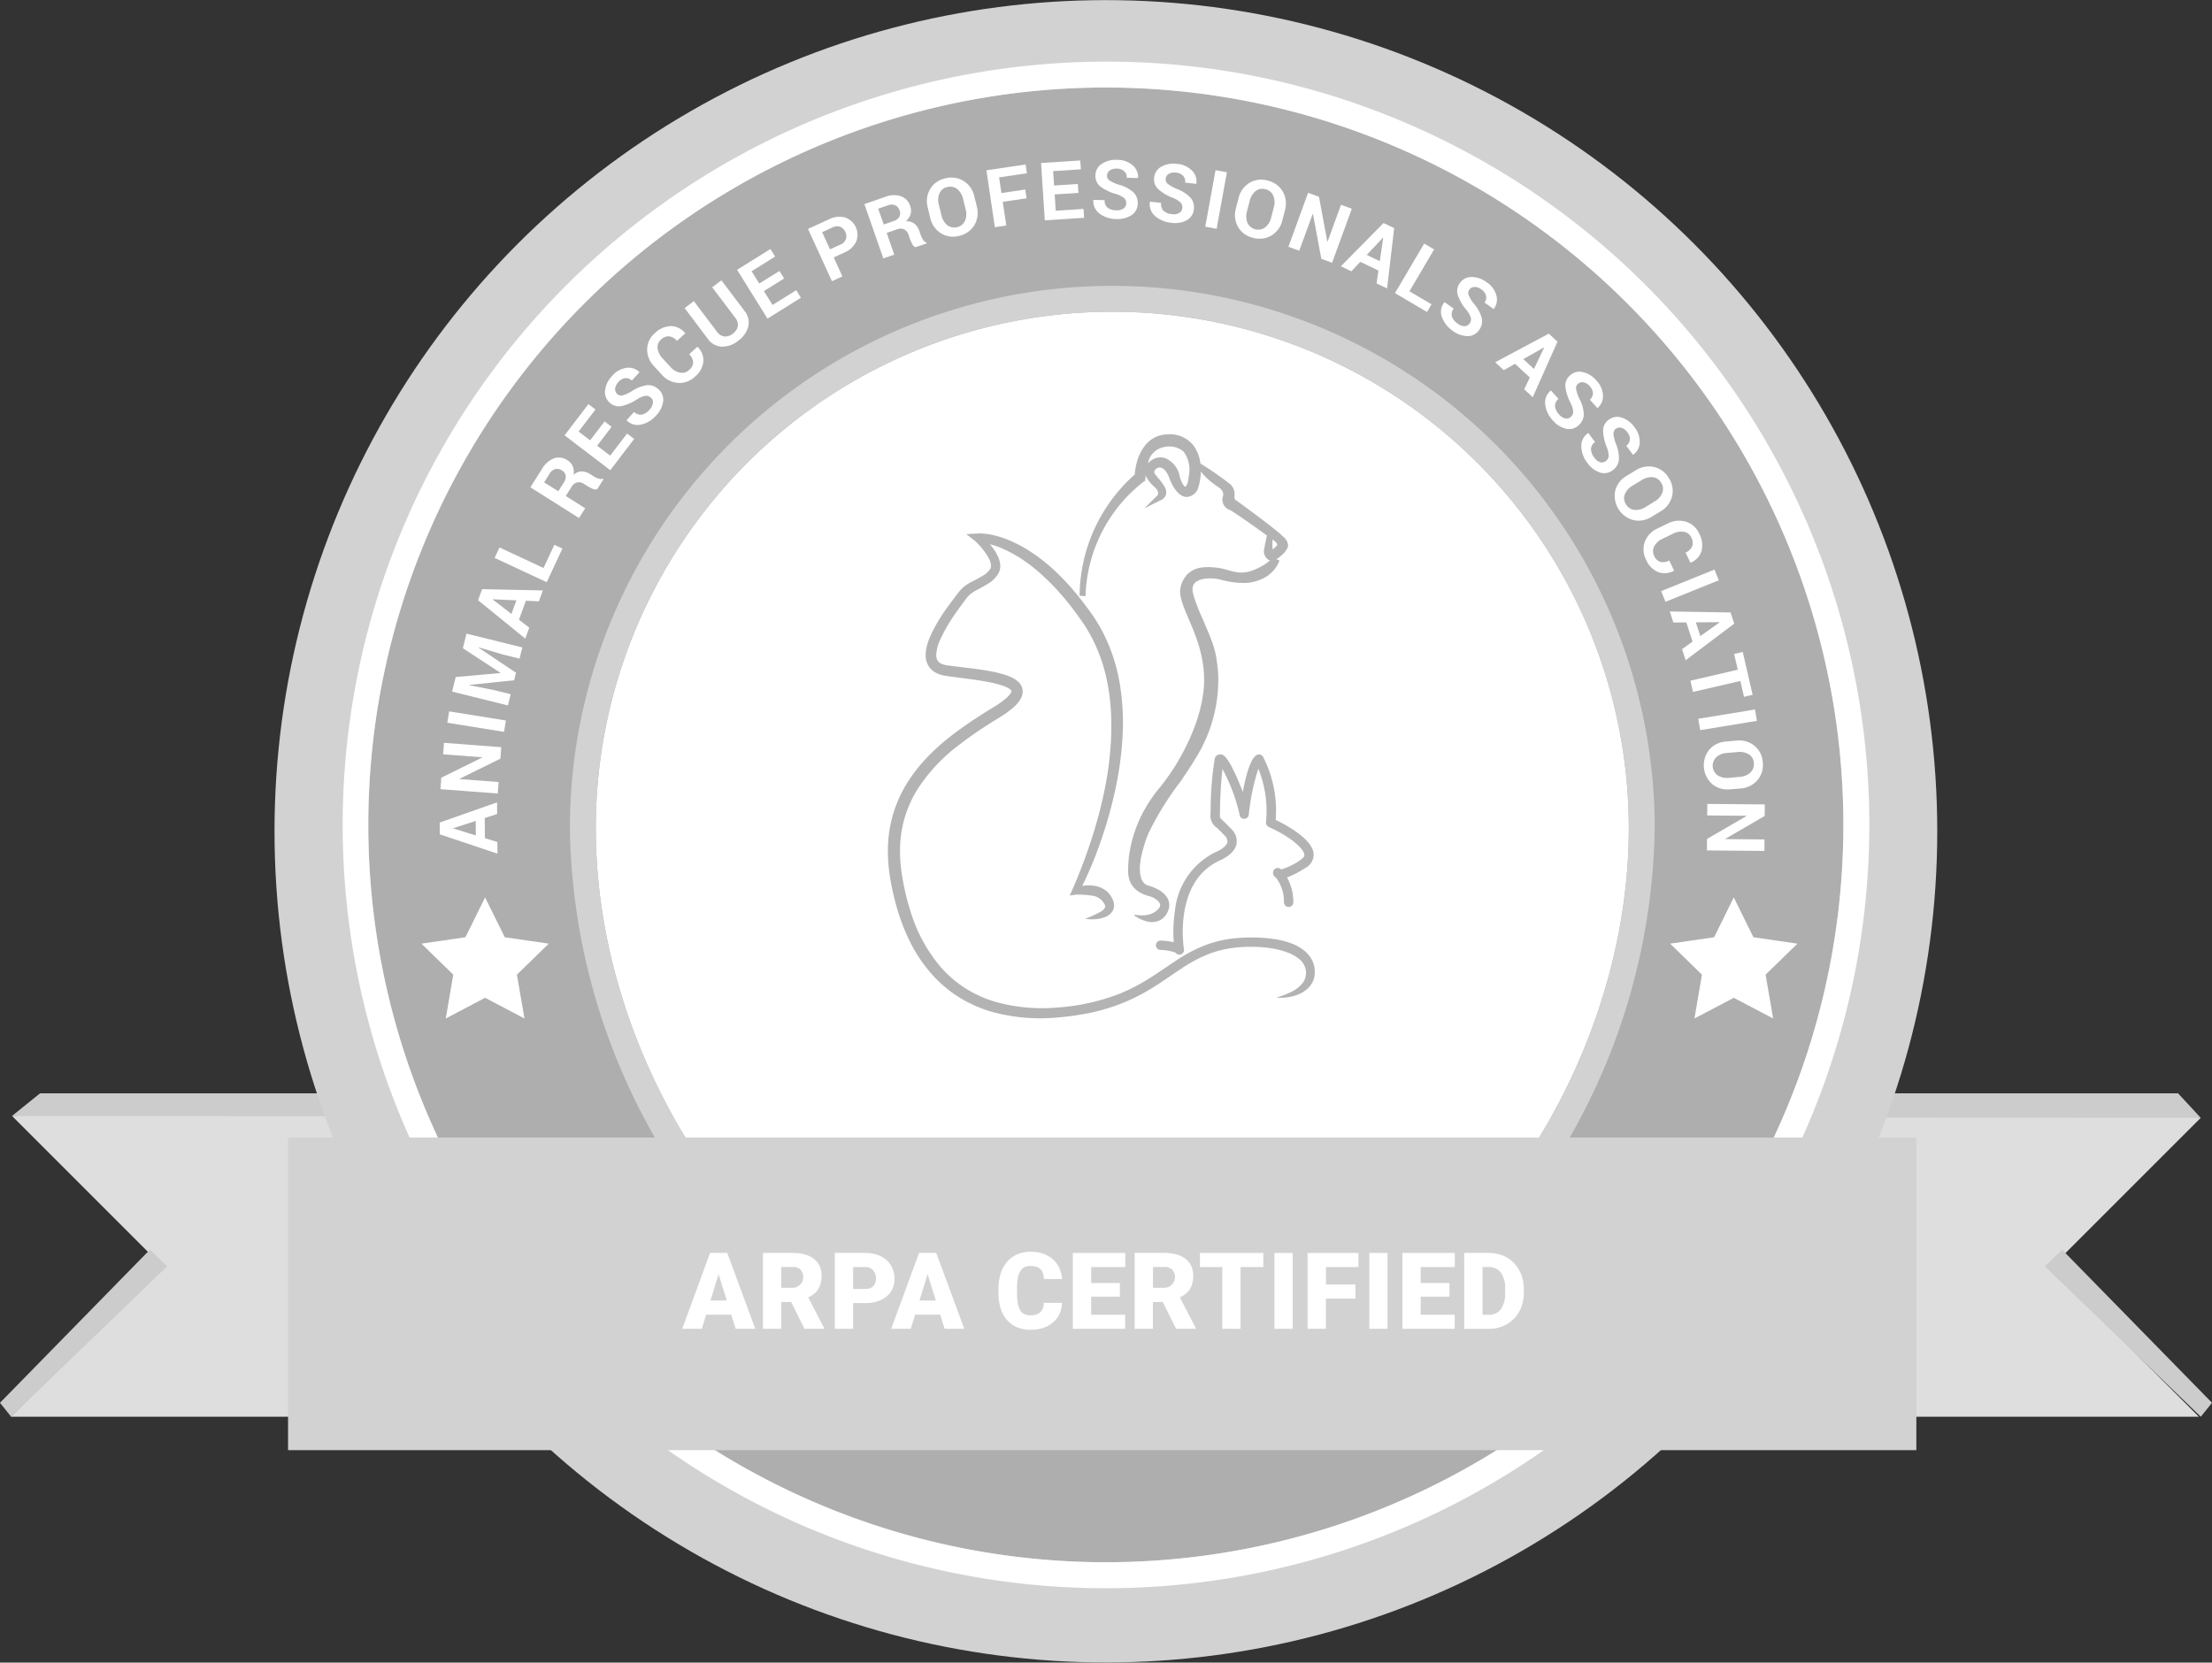 <svg xmlns="http://www.w3.org/2000/svg" viewBox="0 0 38.71 29.103"><rect x="0" y="0" width="38.71" height="29.103" fill="#333333" stroke="none"/><defs><style>.cls-1{fill:#ccc;}.cls-1,.cls-2,.cls-5{fill-rule:evenodd;}.cls-2{fill:#dedede;}.cls-3{fill:#d2d2d2;}.cls-4{fill:#aeaeae;}.cls-5,.cls-6{fill:#fff;}.cls-7{fill:#b3b3b3;}</style></defs><title>Asset 1</title><g id="Layer_2" data-name="Layer 2"><g id="Layer_1-2" data-name="Layer 1"><polygon class="cls-1" points="32.448 19.978 33.021 19.138 38.116 19.138 38.513 19.567 32.448 19.978"/><polygon class="cls-1" points="0.21 19.534 0.701 19.138 5.796 19.138 6.225 19.875 0.21 19.534"/><polygon class="cls-2" points="0.21 19.534 2.833 22.157 0.191 24.799 38.48 24.799 35.88 22.2 38.513 19.567 0.21 19.534"/><circle class="cls-3" cx="19.353" cy="14.551" r="14.549"/><circle class="cls-4" cx="19.353" cy="14.439" r="12.907"/><path class="cls-5" d="M10.426,14.496a9.039,9.039,0,0,1,18.078,0c0,4.992-4.047,10.059-9.039,10.059S10.426,19.488,10.426,14.496Z"/><polygon class="cls-1" points="0.195 24.799 0 24.555 2.623 21.875 2.924 22.167 0.195 24.799"/><polygon class="cls-1" points="38.514 24.799 38.71 24.555 36.087 21.875 35.785 22.167 38.514 24.799"/><path class="cls-6" d="M19.352,1.532a12.907,12.907,0,1,1-12.907,12.907,12.907,12.907,0,0,1,12.907-12.907m0-.453a13.363,13.363,0,0,0-5.201,25.669,13.362,13.362,0,0,0,10.4-24.618,13.263,13.263,0,0,0-5.199-1.051Z"/><polygon class="cls-5" points="8.489 17.466 7.801 17.828 7.932 17.061 7.375 16.518 8.145 16.406 8.489 15.709 8.834 16.406 9.603 16.518 9.046 17.061 9.178 17.828 8.489 17.466"/><polygon class="cls-5" points="30.341 17.466 29.653 17.828 29.784 17.061 29.227 16.518 29.997 16.406 30.341 15.709 30.685 16.406 31.455 16.518 30.898 17.061 31.03 17.828 30.341 17.466"/><path class="cls-3" d="M19.465,5.457a9.039,9.039,0,0,1,9.039,9.039c0,4.992-4.047,10.059-9.039,10.059s-9.039-5.067-9.039-10.059a9.038,9.038,0,0,1,9.039-9.039m0-.453a9.492,9.492,0,0,0-9.492,9.492,11.2,11.2,0,0,0,2.758,7.198,10.028,10.028,0,0,0,3.009,2.395,8.009,8.009,0,0,0,7.45,0,10,10,0,0,0,3.009-2.395,11.198,11.198,0,0,0,2.758-7.198,9.492,9.492,0,0,0-9.492-9.492Z"/><rect class="cls-3" x="5.041" y="19.912" width="28.495" height="5.472"/><path class="cls-6" d="M12.796,23.012h-.438l-.077.248h-.342l.487-1.328h.301l.491,1.328h-.344Zm-.363-.247h.286l-.144-.461Z"/><path class="cls-6" d="M13.845,22.791h-.173v.469h-.32v-1.328h.522a.835.835,0,0,1,.208.025.457.457,0,0,1,.158.077.336.336,0,0,1,.102.125.395.395,0,0,1,.035.174.505.505,0,0,1-.017.136.336.336,0,0,1-.047.105.362.362,0,0,1-.073.078.51.51,0,0,1-.096.058l.277.536v.014h-.343Zm-.173-.248h.202a.191.191,0,0,0,.137-.316.182.182,0,0,0-.137-.049h-.202Z"/><path class="cls-6" d="M14.929,22.809v.451h-.32v-1.328h.529a.662.662,0,0,1,.216.033.461.461,0,0,1,.162.094.41.41,0,0,1,.103.144.462.462,0,0,1,.035.18.427.427,0,0,1-.035.175.359.359,0,0,1-.103.135.474.474,0,0,1-.162.087.688.688,0,0,1-.216.03h-.209Zm0-.247h.209a.253.253,0,0,0,.087-.013.161.161,0,0,0,.059-.037.138.138,0,0,0,.034-.057.208.208,0,0,0,.012-.071.25.25,0,0,0-.012-.078.192.192,0,0,0-.034-.065.168.168,0,0,0-.059-.045.208.208,0,0,0-.087-.017h-.209Z"/><path class="cls-6" d="M16.453,23.012h-.438l-.077.248h-.342l.487-1.328h.301l.491,1.328h-.344Zm-.362-.247h.286l-.144-.461Z"/><path class="cls-6" d="M18.585,22.81a.491.491,0,0,1-.045.19.412.412,0,0,1-.111.147.512.512,0,0,1-.17.096.678.678,0,0,1-.223.034.616.616,0,0,1-.238-.044.494.494,0,0,1-.177-.129.567.567,0,0,1-.11-.203.903.903,0,0,1-.038-.27v-.072a.875.875,0,0,1,.04-.27.563.563,0,0,1,.113-.203.477.477,0,0,1,.177-.13.581.581,0,0,1,.229-.045.671.671,0,0,1,.229.036.505.505,0,0,1,.169.1.446.446,0,0,1,.108.151.597.597,0,0,1,.049.191h-.319a.368.368,0,0,0-.015-.099.162.162,0,0,0-.042-.071.197.197,0,0,0-.072-.043.328.328,0,0,0-.107-.015.244.244,0,0,0-.104.021.19.19,0,0,0-.072.069.368.368,0,0,0-.044.123,1.032,1.032,0,0,0-.014.181v.074a1.05,1.05,0,0,0,.013.181.37.37,0,0,0,.041.123.17.17,0,0,0,.072.069.261.261,0,0,0,.111.022.246.246,0,0,0,.169-.053.222.222,0,0,0,.062-.165h.319Z"/><path class="cls-6" d="M19.598,22.697h-.503v.317h.595v.246h-.915v-1.328h.917v.247h-.597v.28h.503Z"/><path class="cls-6" d="M20.349,22.791h-.173v.469h-.32v-1.328h.522a.835.835,0,0,1,.208.025.457.457,0,0,1,.158.077.336.336,0,0,1,.102.125.395.395,0,0,1,.035.174.505.505,0,0,1-.017.136.336.336,0,0,1-.047.105.362.362,0,0,1-.073.078.51.51,0,0,1-.096.058l.277.536v.014h-.343Zm-.172-.248h.202a.191.191,0,0,0,.137-.316.182.182,0,0,0-.137-.049h-.202Z"/><path class="cls-6" d="M22.108,22.179H21.71v1.081h-.32v-1.081h-.391v-.247h1.109Z"/><path class="cls-6" d="M22.622,23.26h-.319v-1.328h.319Z"/><path class="cls-6" d="M23.719,22.731h-.516v.529h-.32v-1.328h.889v.247h-.568v.306h.516v.246Z"/><path class="cls-6" d="M24.282,23.26h-.319v-1.328h.319Z"/><path class="cls-6" d="M25.365,22.697h-.503v.317h.595v.246h-.915v-1.328h.917v.247h-.597v.28h.503Z"/><path class="cls-6" d="M25.624,23.26v-1.328h.428a.663.663,0,0,1,.248.046.559.559,0,0,1,.194.131.595.595,0,0,1,.128.202.713.713,0,0,1,.045.258v.056a.713.713,0,0,1-.045.258.581.581,0,0,1-.128.201.572.572,0,0,1-.193.13.637.637,0,0,1-.245.047h-.432Zm.32-1.081v.835h.111a.246.246,0,0,0,.211-.099.473.473,0,0,0,.074-.291v-.057a.468.468,0,0,0-.074-.29.253.253,0,0,0-.215-.098Z"/><path class="cls-6" d="M8.483,14.319l.003.353.218.067.002.204-1.009-.338-.002-.207,1.003-.353.002.204Zm-.156.305-.002-.254-.394.127v.004Z"/><path class="cls-6" d="M8.772,13.079l-.015.201-.716.353v.004l.685.052-.015.201-1.003-.076.015-.201.716-.353v-.004l-.684-.052.015-.201Z"/><path class="cls-6" d="M8.853,12.612l-.032.199-.993-.16.032-.199Z"/><path class="cls-6" d="M7.975,11.851l.781-.07.001-.004-.657-.43.064-.256.977.242-.049.196-.291-.072-.427-.126-.002.004.658.441-.032.131-.785.082v.004l.433.087.291.072-.049.196-.976-.242Z"/><path class="cls-6" d="M9.203,10.516l-.121.332.18.139-.07.191-.826-.671.071-.194,1.063.022-.07.191Zm-.253.231.087-.238-.414-.019-.001.003Z"/><path class="cls-6" d="M9.512,9.942l.189-.406.141.066-.274.589-.912-.425.085-.183Z"/><path class="cls-6" d="M9.901,8.682l.34.215-.108.171-.851-.538.203-.321a.417.417,0,0,1,.21-.186.265.265,0,0,1,.237.035.223.223,0,0,1,.092.106.29.29,0,0,1,.013.149.216.216,0,0,1,.143-.061.278.278,0,0,1,.149.048l.062.039a.302.302,0,0,0,.081.038.117.117,0,0,0,.078.003l.012.008-.111.176a.112.112,0,0,1-.082-.009.706.706,0,0,1-.087-.045l-.06-.038a.16.16,0,0,0-.121-.028.156.156,0,0,0-.097.075Zm-.131-.083.093-.147a.188.188,0,0,0,.037-.126.132.132,0,0,0-.068-.092.144.144,0,0,0-.115-.023.171.171,0,0,0-.1.082l-.095.15Z"/><path class="cls-6" d="M10.703,7.471l-.253.331.228.174.296-.387.124.094-.418.548-.8-.611.417-.546.124.094-.295.386.201.154.253-.331Z"/><path class="cls-6" d="M11.39,6.961a.116.116,0,0,0-.097-.032.406.406,0,0,0-.146.062.821.821,0,0,1-.274.118.236.236,0,0,1-.206-.063.241.241,0,0,1-.078-.214.446.446,0,0,1,.123-.252.402.402,0,0,1,.247-.14.265.265,0,0,1,.229.072l.002.004-.132.145a.15.15,0,0,0-.115-.042.186.186,0,0,0-.12.068.196.196,0,0,0-.058.117.117.117,0,0,0,.038.095.1.1,0,0,0,.094.022.664.664,0,0,0,.161-.074.637.637,0,0,1,.26-.104.255.255,0,0,1,.205.071.239.239,0,0,1,.082.213.443.443,0,0,1-.126.249.49.49,0,0,1-.256.155.266.266,0,0,1-.256-.072l-.002-.004.132-.145a.156.156,0,0,0,.134.048.249.249,0,0,0,.134-.085.203.203,0,0,0,.06-.116A.101.101,0,0,0,11.39,6.961Z"/><path class="cls-6" d="M12.204,6.07l.004.002a.33.33,0,0,1,.101.257.394.394,0,0,1-.144.261.389.389,0,0,1-.297.113.415.415,0,0,1-.287-.145l-.135-.147a.42.42,0,0,1-.121-.296.376.376,0,0,1,.133-.281.416.416,0,0,1,.28-.126.33.33,0,0,1,.252.123l.002.004-.145.132a.218.218,0,0,0-.138-.08.189.189,0,0,0-.145.061.167.167,0,0,0-.056.151.313.313,0,0,0,.087.174l.136.148a.302.302,0,0,0,.169.102.179.179,0,0,0,.161-.048.177.177,0,0,0,.069-.132.219.219,0,0,0-.069-.142Z"/><path class="cls-6" d="M12.625,4.907l.402.533a.318.318,0,0,1,.068.276.45.45,0,0,1-.178.25.441.441,0,0,1-.288.102.317.317,0,0,1-.246-.142l-.402-.533.161-.122.402.532a.194.194,0,0,0,.132.087.206.206,0,0,0,.147-.049.214.214,0,0,0,.089-.129.194.194,0,0,0-.047-.152l-.402-.532Z"/><path class="cls-6" d="M13.722,4.875l-.354.22.152.243.414-.258.082.132-.585.365-.532-.854.584-.364.082.132-.412.257.134.215.354-.22Z"/><path class="cls-6" d="M14.59,4.506l.152.332-.183.084-.419-.915.365-.167a.397.397,0,0,1,.285-.033.321.321,0,0,1,.193.423.398.398,0,0,1-.212.193Zm-.065-.141.181-.083a.165.165,0,0,0,.097-.095.162.162,0,0,0-.009-.125.172.172,0,0,0-.089-.091.165.165,0,0,0-.136.01l-.181.083Z"/><path class="cls-6" d="M15.517,4.077l.132.38-.191.066-.331-.95.358-.125a.41.41,0,0,1,.28-.014.266.266,0,0,1,.164.175.225.225,0,0,1,.006.14.283.283,0,0,1-.083.125.217.217,0,0,1,.15.041.28.28,0,0,1,.087.131l.024.07a.367.367,0,0,0,.04.079.125.125,0,0,0,.059.052l.005.014-.196.066a.112.112,0,0,1-.058-.058.579.579,0,0,1-.04-.09l-.023-.067a.158.158,0,0,0-.077-.097.154.154,0,0,0-.123-.001Zm-.051-.147.164-.057a.189.189,0,0,0,.108-.076.132.132,0,0,0,.004-.114.142.142,0,0,0-.076-.09.172.172,0,0,0-.13.002l-.168.058Z"/><path class="cls-6" d="M17.094,3.613a.426.426,0,0,1-.041.325.407.407,0,0,1-.267.19.401.401,0,0,1-.322-.046.424.424,0,0,1-.185-.27l-.043-.176a.423.423,0,0,1,.04-.324.397.397,0,0,1,.264-.189.408.408,0,0,1,.325.046.422.422,0,0,1,.186.269Zm-.239-.129a.31.31,0,0,0-.103-.174.193.193,0,0,0-.175-.035.185.185,0,0,0-.137.111.309.309,0,0,0-.009.201l.043.178a.314.314,0,0,0,.102.176.208.208,0,0,0,.312-.076.308.308,0,0,0,.01-.203Z"/><path class="cls-6" d="M17.965,3.471l-.417.062.062.414-.2.03-.148-.996.686-.102.023.154-.487.072.041.274.417-.062Z"/><path class="cls-6" d="M18.873,3.376l-.416.027.018.286.487-.032.01.155-.688.045-.065-1.004.686-.044.01.155-.485.031.016.252.416-.027Z"/><path class="cls-6" d="M19.709,3.559a.115.115,0,0,0-.039-.094.427.427,0,0,0-.143-.07.812.812,0,0,1-.269-.129.236.236,0,0,1-.088-.197.242.242,0,0,1,.11-.2.443.443,0,0,1,.272-.071.407.407,0,0,1,.268.094.266.266,0,0,1,.096.22l-.001.004-.196-.004a.147.147,0,0,0-.044-.114.186.186,0,0,0-.13-.046.197.197,0,0,0-.126.033.114.114,0,0,0-.046.091.098.098,0,0,0,.045.084.633.633,0,0,0,.162.073.629.629,0,0,1,.249.128.254.254,0,0,1,.081.202.241.241,0,0,1-.106.202.45.45,0,0,1-.271.069.489.489,0,0,1-.285-.091.266.266,0,0,1-.114-.24l.001-.004.196.004a.156.156,0,0,0,.052.133.243.243,0,0,0,.152.045.2.2,0,0,0,.126-.031A.109.109,0,0,0,19.709,3.559Z"/><path class="cls-6" d="M20.69,3.642a.119.119,0,0,0-.03-.097.423.423,0,0,0-.136-.082.82.82,0,0,1-.256-.153.233.233,0,0,1-.07-.204.242.242,0,0,1,.127-.189.441.441,0,0,1,.276-.048.405.405,0,0,1,.259.118.262.262,0,0,1,.076.227l-.002.004-.194-.021a.149.149,0,0,0-.034-.118.184.184,0,0,0-.125-.057.189.189,0,0,0-.128.022.111.111,0,0,0-.054.086.099.099,0,0,0,.038.089.657.657,0,0,0,.155.087.629.629,0,0,1,.237.15.255.255,0,0,1,.063.208.239.239,0,0,1-.124.191.441.441,0,0,1-.276.044.493.493,0,0,1-.276-.116.265.265,0,0,1-.092-.249l.002-.004.195.022a.156.156,0,0,0,.04.137.249.249,0,0,0,.147.059.198.198,0,0,0,.129-.02A.111.111,0,0,0,20.69,3.642Z"/><path class="cls-6" d="M21.291,4.005l-.199-.036.18-.99.199.036Z"/><path class="cls-6" d="M22.442,3.854a.419.419,0,0,1-.19.267.404.404,0,0,1-.325.041.398.398,0,0,1-.262-.192.422.422,0,0,1-.036-.325l.045-.175a.425.425,0,0,1,.188-.267.397.397,0,0,1,.322-.042.405.405,0,0,1,.265.193.422.422,0,0,1,.038.325Zm-.15-.226a.306.306,0,0,0-.009-.202.193.193,0,0,0-.138-.113.188.188,0,0,0-.173.033.315.315,0,0,0-.103.173l-.046.178a.309.309,0,0,0,.007.203.208.208,0,0,0,.311.08.311.311,0,0,0,.105-.175Z"/><path class="cls-6" d="M23.312,4.599l-.189-.069-.146-.785-.004-.001-.236.645-.19-.069.345-.945.19.069.146.785.004.001.236-.645.189.069Z"/><path class="cls-6" d="M24.123,4.736l-.318-.153-.156.166-.184-.088.747-.757.186.089-.124,1.056-.184-.088Zm-.205-.274.229.11.059-.41-.004-.002Z"/><path class="cls-6" d="M24.665,5.099l.386.227-.079.135-.56-.33.511-.867.174.102Z"/><path class="cls-6" d="M25.719,5.661a.122.122,0,0,0,.021-.1.424.424,0,0,0-.079-.138.801.801,0,0,1-.15-.258.234.234,0,0,1,.038-.212.242.242,0,0,1,.203-.104.439.439,0,0,1,.265.092.401.401,0,0,1,.169.228.268.268,0,0,1-.044.237l-.004.003-.159-.113a.145.145,0,0,0,.027-.119.184.184,0,0,0-.082-.111.192.192,0,0,0-.123-.043.111.111,0,0,0-.089.049.098.098,0,0,0-.01.096.638.638,0,0,0,.093.151.628.628,0,0,1,.135.246.253.253,0,0,1-.046.212.239.239,0,0,1-.201.107.452.452,0,0,1-.263-.095.499.499,0,0,1-.185-.235.263.263,0,0,1,.041-.262l.004-.003.16.114a.153.153,0,0,0-.031.139.247.247,0,0,0,.101.123.197.197,0,0,0,.122.045A.115.115,0,0,0,25.719,5.661Z"/><path class="cls-6" d="M26.772,6.608l-.259-.24-.198.112-.149-.139.939-.501.151.141-.433.972-.149-.139Zm-.114-.322.186.173.178-.374-.003-.003Z"/><path class="cls-6" d="M27.489,7.297a.116.116,0,0,0,.042-.093.411.411,0,0,0-.047-.152.835.835,0,0,1-.09-.284.233.233,0,0,1,.084-.199.24.24,0,0,1,.221-.056.438.438,0,0,1,.238.148.405.405,0,0,1,.115.26.264.264,0,0,1-.094.22l-.004.002-.131-.146a.147.147,0,0,0,.053-.11.186.186,0,0,0-.055-.126.195.195,0,0,0-.11-.069.113.113,0,0,0-.098.028.099.099,0,0,0-.031.091.682.682,0,0,0,.057.168.628.628,0,0,1,.077.269.256.256,0,0,1-.091.197.239.239,0,0,1-.22.06.443.443,0,0,1-.235-.151.491.491,0,0,1-.128-.27.266.266,0,0,1,.097-.247h.004l.131.146a.153.153,0,0,0-.061.129.248.248,0,0,0,.071.142.199.199,0,0,0,.109.071A.107.107,0,0,0,27.489,7.297Z"/><path class="cls-6" d="M28.101,8.071a.116.116,0,0,0,.05-.089.432.432,0,0,0-.033-.155.831.831,0,0,1-.064-.291.231.231,0,0,1,.101-.19.242.242,0,0,1,.225-.036.435.435,0,0,1,.224.169.408.408,0,0,1,.091.269.264.264,0,0,1-.114.211l-.004.001-.117-.157a.151.151,0,0,0,.063-.105.187.187,0,0,0-.044-.131.198.198,0,0,0-.104-.079.115.115,0,0,0-.1.019.1.1,0,0,0-.039.088.638.638,0,0,0,.042.173.634.634,0,0,1,.053.275.253.253,0,0,1-.109.188.239.239,0,0,1-.224.04.448.448,0,0,1-.221-.171.492.492,0,0,1-.104-.281.265.265,0,0,1,.119-.237l.004-.001.117.157a.158.158,0,0,0-.071.124.254.254,0,0,0,.058.148.206.206,0,0,0,.102.081A.115.115,0,0,0,28.101,8.071Z"/><path class="cls-6" d="M28.905,9.045a.421.421,0,0,1-.322.059.441.441,0,0,1-.316-.518.426.426,0,0,1,.201-.258l.155-.094a.424.424,0,0,1,.321-.06.401.401,0,0,1,.261.195.406.406,0,0,1,.055.323.42.42,0,0,1-.2.259Zm.05-.267a.308.308,0,0,0,.135-.151.191.191,0,0,0-.02-.177.187.187,0,0,0-.147-.097.316.316,0,0,0-.195.052l-.156.095a.315.315,0,0,0-.137.15.189.189,0,0,0,.019.176.192.192,0,0,0,.149.099.308.308,0,0,0,.197-.052Z"/><path class="cls-6" d="M29.296,9.987l-.003.003a.329.329,0,0,1-.275.024.397.397,0,0,1-.21-.213.392.392,0,0,1-.024-.316.414.414,0,0,1,.221-.234l.18-.087a.424.424,0,0,1,.319-.032.374.374,0,0,1,.231.207.423.423,0,0,1,.042.304.326.326,0,0,1-.19.206l-.004.001-.086-.177a.22.22,0,0,0,.116-.11.192.192,0,0,0-.017-.157.167.167,0,0,0-.129-.097.309.309,0,0,0-.192.034l-.181.088a.301.301,0,0,0-.145.133.178.178,0,0,0,0,.168.18.18,0,0,0,.107.104.225.225,0,0,0,.156-.025Z"/><path class="cls-6" d="M29.146,10.534l-.076-.187.933-.377.076.187Z"/><path class="cls-6" d="M29.62,11.231l-.109-.336-.227.002-.063-.194,1.064.018.064.196-.85.64-.063-.194Zm.057-.337.079.241.337-.241-.001-.004Z"/><path class="cls-6" d="M30.52,12.197l-.064-.277-.829.192-.045-.197.829-.192-.064-.276.151-.035.173.75Z"/><path class="cls-6" d="M29.753,12.781l-.033-.199.993-.163.033.199Z"/><path class="cls-6" d="M30.281,13.816a.419.419,0,0,1-.315-.089.441.441,0,0,1-.055-.604.423.423,0,0,1,.294-.143l.18-.016a.423.423,0,0,1,.315.088.397.397,0,0,1,.148.29.411.411,0,0,1-.093.315.427.427,0,0,1-.294.145Zm.163-.217a.303.303,0,0,0,.187-.076.194.194,0,0,0,.061-.168.188.188,0,0,0-.089-.152.314.314,0,0,0-.198-.039l-.182.016a.307.307,0,0,0-.189.075.208.208,0,0,0,.029.32.313.313,0,0,0,.2.04Z"/><path class="cls-6" d="M29.871,14.886l.002-.201.691-.401-.001-.004-.687-.006.002-.202,1.006.009-.002.202-.69.401.001.004.686.006-.002.201Z"/><path class="cls-7" d="M20.638,16.71a.079.079,0,0,1-.066-.034.79.79,0,0,0-.265-.048.082.082,0,0,1-.078-.086.082.082,0,0,1,.082-.078h.004a1.226,1.226,0,0,1,.226.029,2.407,2.407,0,0,1,.02-.545,1.283,1.283,0,0,1,.713-1.033l.005-.002c.046-.018.182-.088.2-.17a.142.142,0,0,0-.052-.121c-.058-.061-.101-.102-.132-.133a.25.25,0,0,1-.11-.249c0-.016.001-.035.001-.057a5.842,5.842,0,0,1,.07-.893.099.099,0,0,1,.109-.085c.04.005.114.013.309.471.025.058.051.123.075.188l.012-.062c.085-.431.167-.537.221-.579a.083.083,0,0,1,.066-.016.085.085,0,0,1,.055.039,2.058,2.058,0,0,1,.221,1.106c.183.088.648.337.665.597a.266.266,0,0,1-.149.246,1.682,1.682,0,0,1-.317.165.875.875,0,0,1,.11.434.082.082,0,0,1-.164,0,.685.685,0,0,0-.138-.429.107.107,0,0,1-.053-.09.081.081,0,0,1,.049-.075.083.083,0,0,1,.089.015l.004.004a1.108,1.108,0,0,0,.334-.164c.075-.047.073-.084.072-.096-.006-.087-.203-.294-.623-.484a.084.084,0,0,1-.048-.083,1.975,1.975,0,0,0-.134-.936,3.825,3.825,0,0,0-.167.804.082.082,0,0,1-.086.073.081.081,0,0,1-.077-.082,3.125,3.125,0,0,0-.297-.788c-.026.211-.044.542-.044.719,0,.023,0,.043-.001.06a.388.388,0,0,0,.002.068.472.472,0,0,0,.057.061c.032.031.076.074.137.138a.288.288,0,0,1,.093.27c-.04.176-.262.271-.298.286-.814.376-.623,1.538-.621,1.55a.082.082,0,0,1-.052.091A.155.155,0,0,1,20.638,16.71Z"/><path class="cls-7" d="M23.007,16.969a.439.439,0,0,0-.049-.169.547.547,0,0,0-.106-.136.791.791,0,0,0-.277-.159,1.496,1.496,0,0,0-.296-.07,2.813,2.813,0,0,0-.594-.017,2.038,2.038,0,0,0-.585.124,2.654,2.654,0,0,0-.525.277c-.163.107-.318.218-.479.317a3.268,3.268,0,0,1-.499.257,3.667,3.667,0,0,1-1.093.243,3.021,3.021,0,0,1-1.106-.106,2.067,2.067,0,0,1-.499-.228,2.007,2.007,0,0,1-.417-.352,2.701,2.701,0,0,1-.536-.96,4.196,4.196,0,0,1-.139-.543c-.017-.093-.033-.184-.042-.276a2.548,2.548,0,0,1-.015-.275,2.063,2.063,0,0,1,.071-.542,2.038,2.038,0,0,1,.213-.502,2.986,2.986,0,0,1,.75-.813c.148-.116.303-.223.463-.327.08-.052.16-.102.242-.152a1.782,1.782,0,0,0,.248-.179.626.626,0,0,0,.113-.129.315.315,0,0,0,.042-.098.226.226,0,0,0-.009-.128.256.256,0,0,0-.067-.095.504.504,0,0,0-.077-.055.843.843,0,0,0-.151-.064,2.296,2.296,0,0,0-.293-.069c-.097-.017-.193-.031-.289-.043l-.286-.035-.141-.018a.368.368,0,0,1-.109-.031.143.143,0,0,1-.065-.058.194.194,0,0,1-.021-.093.69.69,0,0,1,.059-.243,2.808,2.808,0,0,1,.276-.482c.054-.078.109-.154.167-.231l.022-.03.018-.023a.551.551,0,0,1,.041-.043.638.638,0,0,1,.104-.073,2.776,2.776,0,0,0,.258-.147.564.564,0,0,0,.12-.119.331.331,0,0,0,.025-.039.296.296,0,0,0,.02-.049.291.291,0,0,0,.01-.1.443.443,0,0,0-.05-.166.817.817,0,0,0-.083-.134c-.015-.021-.031-.041-.047-.06l.003.001a1.422,1.422,0,0,1,.208.072,2.278,2.278,0,0,1,.389.216,3.049,3.049,0,0,1,.349.284,4.028,4.028,0,0,1,.314.326c.099.115.192.235.281.359l.066.093c.022.031.041.062.062.093.02.031.039.063.058.095.018.033.037.065.054.098a2.95,2.95,0,0,1,.282.848,3.955,3.955,0,0,1,.052.449c.008.151.008.303.002.455a5.795,5.795,0,0,1-.113.907,7.85,7.85,0,0,1-.236.888c-.096.291-.204.581-.327.859l-.047.107.11-.016h0a1.716,1.716,0,0,1,.289.019.284.284,0,0,1,.194.123c.025.04.03.056.026.076a.165.165,0,0,1-.074.078,1.663,1.663,0,0,1-.278.126.728.728,0,0,0,.162.009.569.569,0,0,0,.165-.03.356.356,0,0,0,.084-.04.227.227,0,0,0,.075-.081.196.196,0,0,0,.02-.123.234.234,0,0,0-.015-.055c-.007-.017-.013-.03-.02-.044a.382.382,0,0,0-.131-.146.457.457,0,0,0-.178-.067.708.708,0,0,0-.211.002c.051-.102.097-.204.142-.308.062-.144.118-.29.17-.437a7.782,7.782,0,0,0,.259-.904,5.982,5.982,0,0,0,.133-.935,4.206,4.206,0,0,0-.046-.95,3.087,3.087,0,0,0-.3-.911,2.966,2.966,0,0,0-.257-.406c-.094-.127-.192-.251-.296-.37a4.282,4.282,0,0,0-.334-.34,3.09,3.09,0,0,0-.38-.292,2.268,2.268,0,0,0-.43-.221,1.676,1.676,0,0,0-.235-.07,1.001,1.001,0,0,0-.122-.02c-.021-.002-.042-.004-.063-.005l-.032-.001c-.011,0-.021,0-.036.001l-.202.012.156.121h0a1.438,1.438,0,0,1,.178.204.721.721,0,0,1,.067.112.305.305,0,0,1,.032.108.137.137,0,0,1-.004.042l-.007.017-.014.021a.369.369,0,0,1-.085.082,2.765,2.765,0,0,1-.244.134.748.748,0,0,0-.133.091.566.566,0,0,0-.06.06l-.027.033-.021.028c-.058.076-.117.154-.173.233a2.827,2.827,0,0,0-.3.513,1.122,1.122,0,0,0-.052.148.626.626,0,0,0-.024.165.362.362,0,0,0,.044.185.331.331,0,0,0,.144.134.571.571,0,0,0,.166.05l.144.02.285.037c.094.013.188.027.28.044a2.17,2.17,0,0,1,.267.064.674.674,0,0,1,.114.048.23.23,0,0,1,.04.028.066.066,0,0,1,.016.021.018.018,0,0,1,0,.013.107.107,0,0,1-.016.033.46.46,0,0,1-.078.085,1.516,1.516,0,0,1-.22.156c-.082.05-.165.101-.246.154-.163.105-.324.215-.479.335a3.811,3.811,0,0,0-.44.394,2.713,2.713,0,0,0-.364.474,2.25,2.25,0,0,0-.238.554,2.283,2.283,0,0,0-.08.597,2.924,2.924,0,0,0,.06.593,4.353,4.353,0,0,0,.148.571,3.249,3.249,0,0,0,.238.545,2.574,2.574,0,0,0,.35.486,2.198,2.198,0,0,0,.465.383,2.321,2.321,0,0,0,.549.243,3.208,3.208,0,0,0,1.176.1,4.573,4.573,0,0,0,.581-.086,3.407,3.407,0,0,0,.564-.175,3.457,3.457,0,0,0,.523-.272c.166-.104.323-.217.481-.32a2.468,2.468,0,0,1,.491-.261,1.734,1.734,0,0,1,.264-.077c.022-.005.045-.009.068-.013l.068-.011.069-.008.034-.004.035-.002a2.362,2.362,0,0,1,.279-.005,2.097,2.097,0,0,1,.276.026,1.479,1.479,0,0,1,.262.067.698.698,0,0,1,.221.123.307.307,0,0,1,.111.191.296.296,0,0,1-.049.218.549.549,0,0,1-.201.16,1.5,1.5,0,0,1-.265.102.722.722,0,0,0,.147,0,.822.822,0,0,0,.147-.025.566.566,0,0,0,.275-.153.393.393,0,0,0,.088-.149A.503.503,0,0,0,23.007,16.969Z"/><path class="cls-7" d="M22.448,9.387l-.029-.028c-.089-.089-.726-.562-.79-.602-.036-.023-.025-.088-.025-.088l.001-.003a.24.24,0,0,0-.074-.189,5.754,5.754,0,0,0-.473-.332l-.051-.032a.67.67,0,0,0-.109-.298.513.513,0,0,0-.445-.212h-.004c-.436,0-.575.445-.59.702a2.867,2.867,0,0,0-.966,2.124l.104.006a2.631,2.631,0,0,1,1.02-2.006l.023-.013.003-.027.002-.026.003-.039a.583.583,0,0,0,.153.197c.101.092.059.144.055.149l-.229.228.289-.144a.155.155,0,0,0,.091-.105c.019-.091-.058-.184-.14-.283l-.053-.065a.058.058,0,0,1-.005-.067.098.098,0,0,1,.09-.05c.062.004.12.068.161.176.11.295.243.34.313.339h.001a.227.227,0,0,0,.198-.173.957.957,0,0,0,.042-.272,1.254,1.254,0,0,0,.292.262c.129.079.099.161.095.172a.192.192,0,0,0,.128.242c.118.068.451.305.641.443-.006.031-.032.164-.046.234a.177.177,0,0,0,.066.186.114.114,0,0,0,.035.013.38.38,0,0,1-.037.033.756.756,0,0,1-.104.07,1.118,1.118,0,0,1-.115.057l-.03.012-.029.011a.402.402,0,0,1-.059.018.53.53,0,0,1-.241.003c-.082-.016-.168-.048-.265-.066-.051-.008-.094-.012-.142-.015a.795.795,0,0,0-.146.002.476.476,0,0,0-.15.036.428.428,0,0,0-.133.09.47.47,0,0,0-.085.133.613.613,0,0,0-.025.072l-.009.042-.003.041a.525.525,0,0,0,.022.151c.013.047.028.092.044.135.067.173.144.335.205.502a2.425,2.425,0,0,1,.132.512,1.921,1.921,0,0,1,.017.262,1.643,1.643,0,0,1-.021.262c-.008.043-.012.087-.022.131l-.03.129c-.024.085-.048.171-.079.254a3.893,3.893,0,0,1-.501.942c-.026.036-.053.072-.08.107l-.085.105c-.03.035-.056.073-.083.111-.028.037-.052.077-.077.115-.026.038-.047.08-.071.12-.022.041-.043.082-.064.124a2.399,2.399,0,0,0-.104.258,2.092,2.092,0,0,0-.072.269,1.97,1.97,0,0,0-.037.276c-.003.046-.004.093-.004.14,0,.023.003.05.005.075l.008.038.004.019.006.019a.363.363,0,0,0,.078.136.443.443,0,0,0,.122.094.671.671,0,0,0,.136.053l.032.009.026.009a.3.3,0,0,1,.053.028.238.238,0,0,1,.079.075.073.073,0,0,1,0,.078l-.014.021-.019.02a.19.19,0,0,1-.021.019.17.17,0,0,1-.023.017.32.32,0,0,1-.106.048.493.493,0,0,1-.123.015c-.021,0-.043-.001-.065-.003-.011-.001-.022-.002-.033-.004l-.017-.002-.008-.001-.004-.001-.005-.001-.008.003.012.008-.004.004-.001.001.004.003.007.005.015.009.015.008.016.011.02.012.017.008.035.016a.516.516,0,0,0,.153.041.328.328,0,0,0,.167-.032.3.3,0,0,0,.122-.125.371.371,0,0,0,.032-.08.225.225,0,0,0,.005-.093.282.282,0,0,0-.083-.159.51.51,0,0,0-.136-.094.756.756,0,0,0-.151-.056l-.004-.001-.002-.001-.005-.002-.011-.005-.022-.012a.185.185,0,0,1-.038-.036c-.005-.008-.011-.014-.015-.022l-.013-.025a.306.306,0,0,1-.018-.056.697.697,0,0,1-.006-.25l.009-.064.014-.064c.008-.043.022-.086.033-.129s.027-.084.04-.127c.015-.042.031-.083.048-.124a5.305,5.305,0,0,1,.567-.914c.103-.151.203-.303.296-.461l.068-.121.06-.126c.01-.021.019-.042.028-.064l.026-.065c.008-.022.018-.043.025-.065l.022-.066a2.585,2.585,0,0,0,.128-.822,1.889,1.889,0,0,0-.022-.277,1.579,1.579,0,0,0-.099-.398c-.046-.127-.101-.248-.153-.37a3.891,3.891,0,0,1-.144-.362c-.009-.03-.018-.06-.024-.09a.24.24,0,0,1-.008-.082.15.15,0,0,1,.067-.119.356.356,0,0,1,.158-.052.793.793,0,0,1,.182.002.695.695,0,0,1,.091.017l.047.012.05.012a1.419,1.419,0,0,0,.206.029c.035.002.069.003.104.003.017,0,.035-.001.053-.002a.413.413,0,0,0,.056-.006.84.84,0,0,0,.205-.064.588.588,0,0,0,.25-.215c.01-.016.019-.033.028-.05l.012-.027a.233.233,0,0,0,.011-.032l-.054-.021a.459.459,0,0,0,.087-.062c.082-.073.118-.13.119-.188A.237.237,0,0,0,22.448,9.387Zm-2.04-1.567a.375.375,0,0,1,.305.085.534.534,0,0,1,.091.426c-.014.153-.053.189-.06.189h0c-.012,0-.062-.041-.098-.179a.433.433,0,0,0-.253-.321.275.275,0,0,0-.085-.014.282.282,0,0,0-.172.061.334.334,0,0,0-.047.044A.355.355,0,0,1,20.408,7.82Zm1.928,1.74a.293.293,0,0,1-.067.055,1.626,1.626,0,0,1,.001-.17l.029.022c.044.033.051.055.051.064C22.351,9.533,22.352,9.543,22.336,9.56Z"/></g></g></svg>